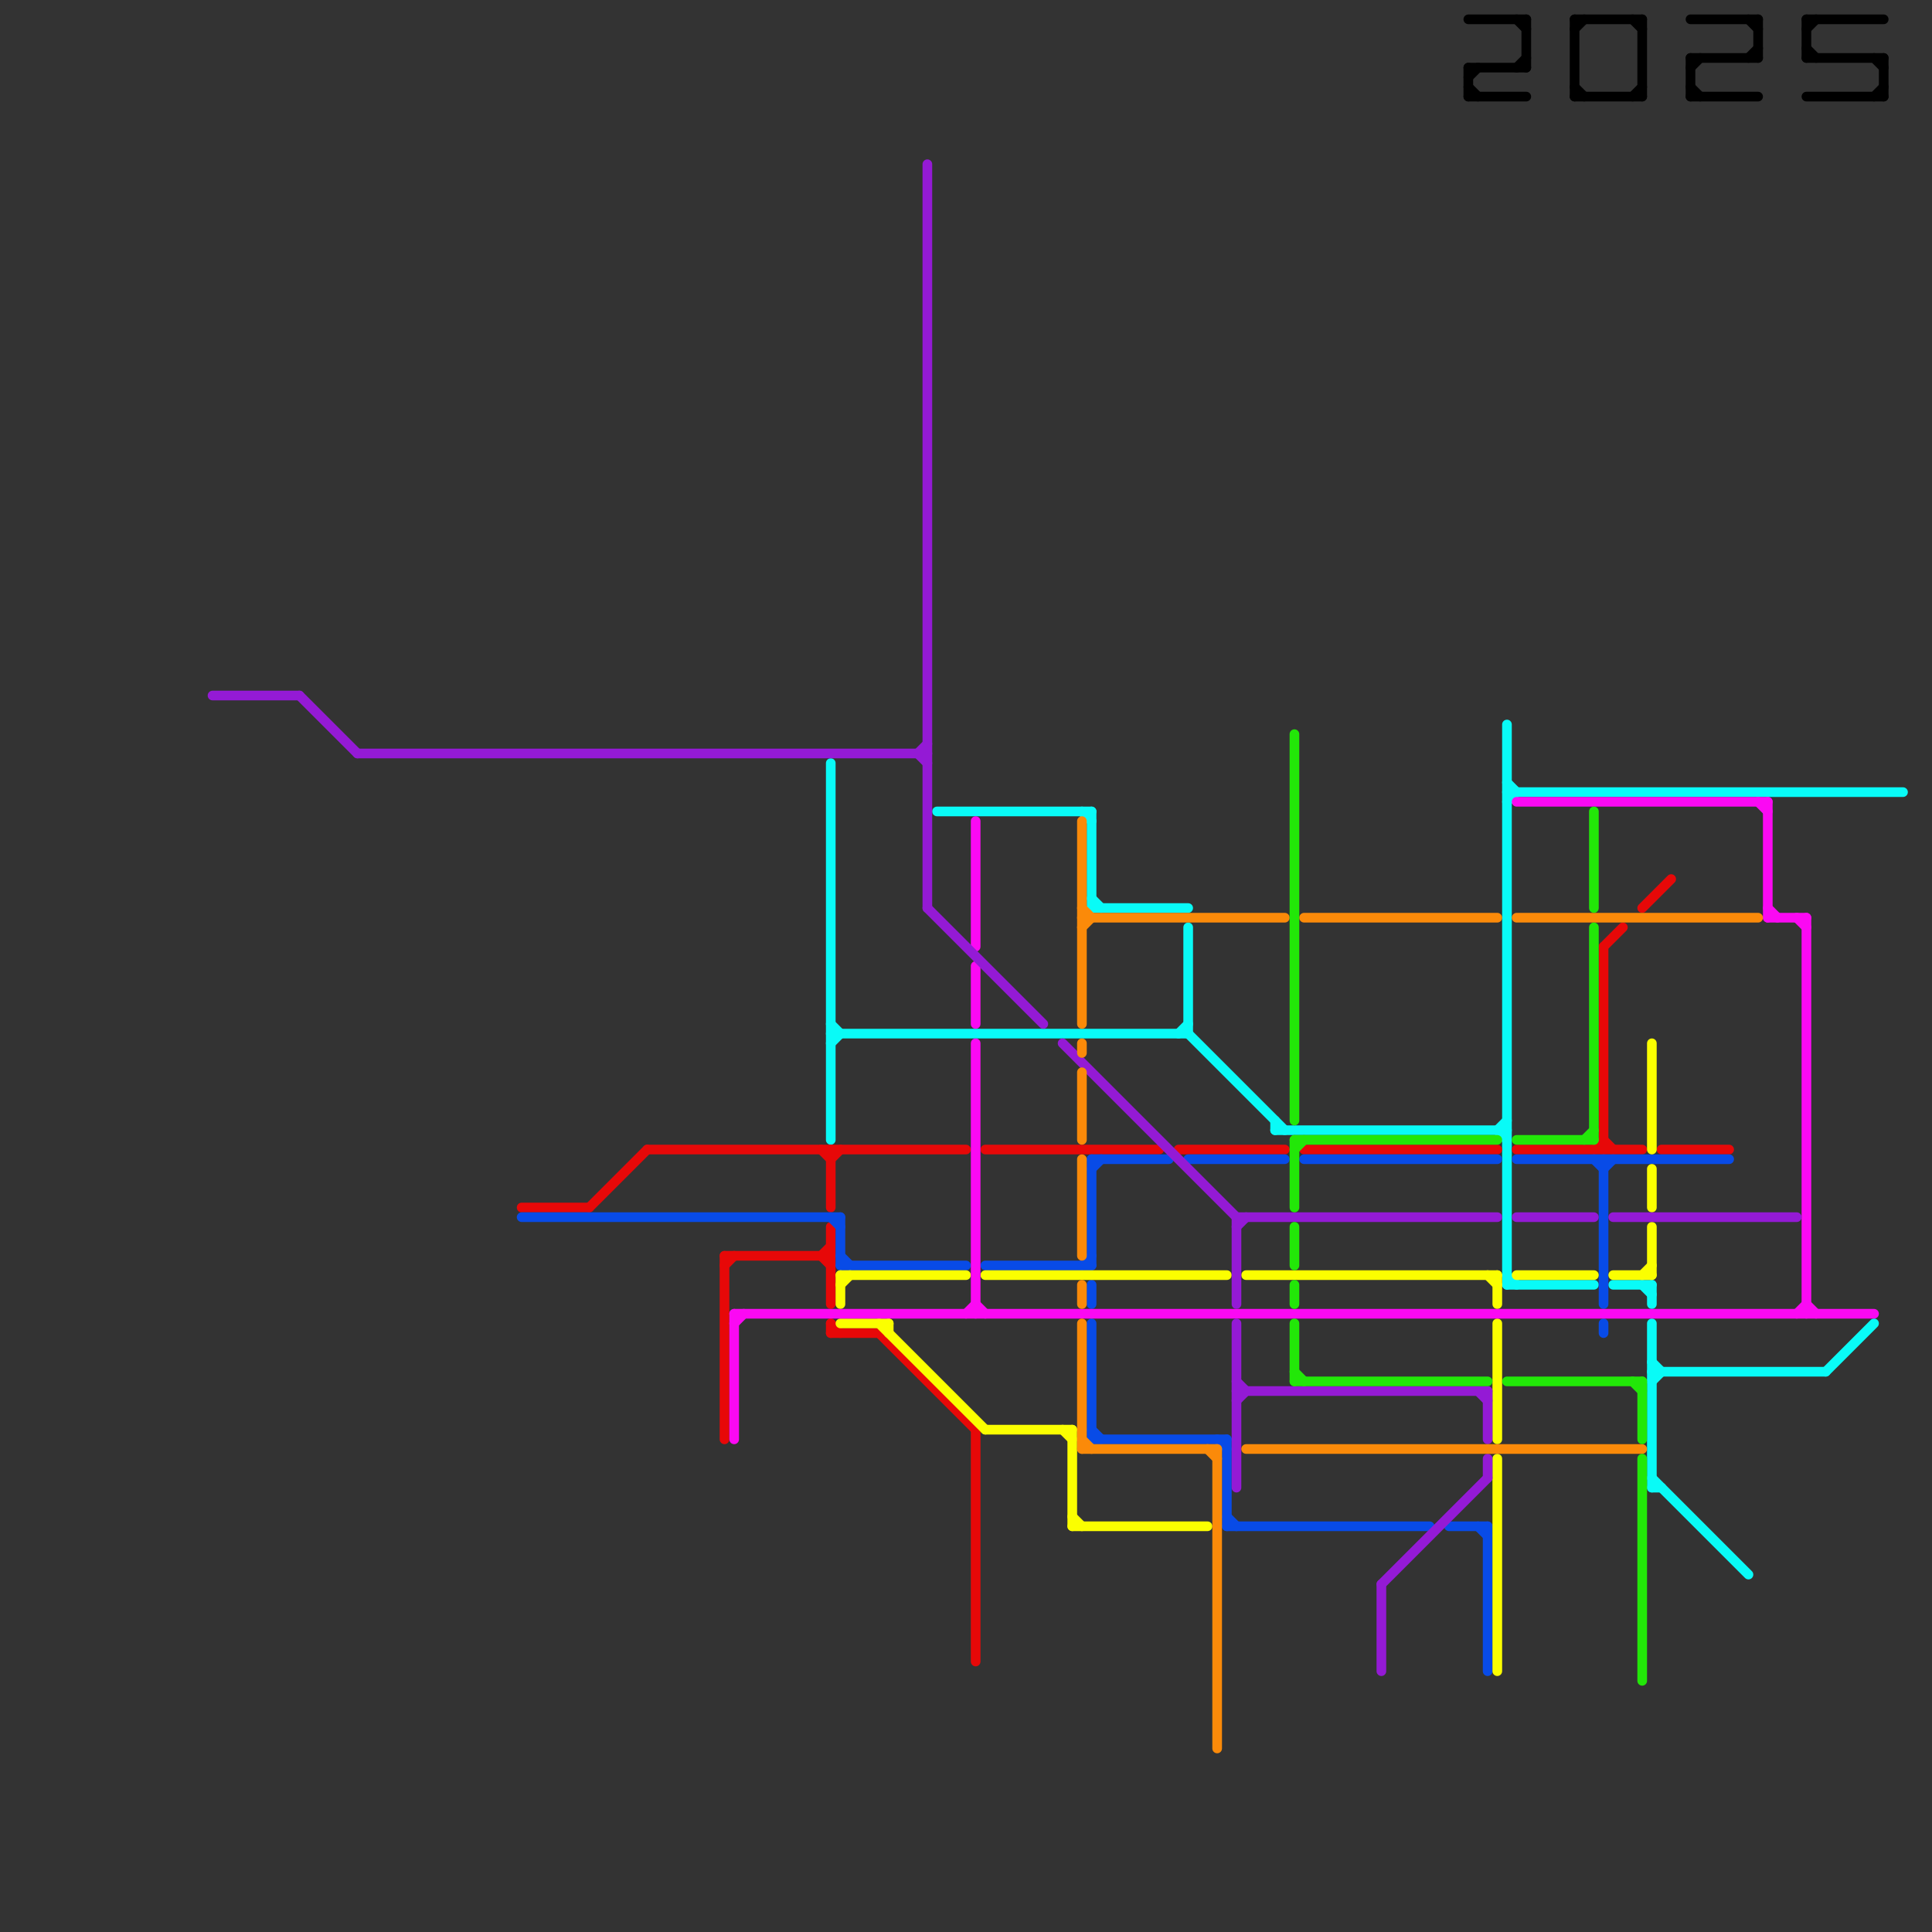 
<svg version="1.1" xmlns="http://www.w3.org/2000/svg" viewBox="0 0 200 200">
<rect x="0" y="0" width="200" height="200" fill="#333333" stroke="none"/>
<style>line { stroke-width: 1; fill: none; stroke-linecap: round; stroke-linejoin: round; } .c0 { stroke: #09fbf7 } .c1 { stroke: #e70808 } .c2 { stroke: #084be7 } .c3 { stroke: #fbff00 } .c4 { stroke: #fb09f3 } .c5 { stroke: #941ad5 } .c6 { stroke: #fb8a09 } .c7 { stroke: #22e708 } .c8 { stroke: #000000 }</style><line class="c0" x1="123" y1="96" x2="123" y2="107"/><line class="c0" x1="171" y1="143" x2="172" y2="142"/><line class="c0" x1="171" y1="137" x2="171" y2="154"/><line class="c0" x1="132" y1="116" x2="132" y2="117"/><line class="c0" x1="86" y1="108" x2="87" y2="107"/><line class="c0" x1="86" y1="106" x2="87" y2="107"/><line class="c0" x1="113" y1="93" x2="114" y2="94"/><line class="c0" x1="171" y1="154" x2="172" y2="154"/><line class="c0" x1="132" y1="117" x2="156" y2="117"/><line class="c0" x1="113" y1="94" x2="123" y2="94"/><line class="c0" x1="171" y1="142" x2="189" y2="142"/><line class="c0" x1="86" y1="79" x2="86" y2="118"/><line class="c0" x1="156" y1="133" x2="165" y2="133"/><line class="c0" x1="171" y1="141" x2="172" y2="142"/><line class="c0" x1="155" y1="117" x2="156" y2="116"/><line class="c0" x1="113" y1="84" x2="113" y2="94"/><line class="c0" x1="170" y1="133" x2="171" y2="134"/><line class="c0" x1="171" y1="153" x2="181" y2="163"/><line class="c0" x1="112" y1="84" x2="113" y2="85"/><line class="c0" x1="122" y1="107" x2="123" y2="106"/><line class="c0" x1="123" y1="107" x2="133" y2="117"/><line class="c0" x1="156" y1="81" x2="157" y2="82"/><line class="c0" x1="156" y1="82" x2="197" y2="82"/><line class="c0" x1="155" y1="117" x2="156" y2="118"/><line class="c0" x1="86" y1="107" x2="123" y2="107"/><line class="c0" x1="167" y1="133" x2="171" y2="133"/><line class="c0" x1="156" y1="83" x2="157" y2="82"/><line class="c0" x1="189" y1="142" x2="194" y2="137"/><line class="c0" x1="97" y1="84" x2="113" y2="84"/><line class="c0" x1="156" y1="75" x2="156" y2="133"/><line class="c0" x1="156" y1="132" x2="157" y2="133"/><line class="c0" x1="171" y1="133" x2="171" y2="135"/><line class="c1" x1="86" y1="119" x2="86" y2="125"/><line class="c1" x1="85" y1="130" x2="86" y2="129"/><line class="c1" x1="172" y1="119" x2="179" y2="119"/><line class="c1" x1="75" y1="130" x2="86" y2="130"/><line class="c1" x1="157" y1="119" x2="170" y2="119"/><line class="c1" x1="86" y1="120" x2="87" y2="119"/><line class="c1" x1="166" y1="98" x2="168" y2="96"/><line class="c1" x1="61" y1="125" x2="67" y2="119"/><line class="c1" x1="86" y1="137" x2="86" y2="138"/><line class="c1" x1="85" y1="130" x2="86" y2="131"/><line class="c1" x1="91" y1="138" x2="101" y2="148"/><line class="c1" x1="75" y1="131" x2="76" y2="130"/><line class="c1" x1="85" y1="119" x2="86" y2="120"/><line class="c1" x1="86" y1="127" x2="86" y2="135"/><line class="c1" x1="54" y1="125" x2="61" y2="125"/><line class="c1" x1="86" y1="138" x2="91" y2="138"/><line class="c1" x1="86" y1="137" x2="87" y2="138"/><line class="c1" x1="166" y1="118" x2="167" y2="119"/><line class="c1" x1="165" y1="119" x2="166" y2="118"/><line class="c1" x1="135" y1="119" x2="155" y2="119"/><line class="c1" x1="170" y1="94" x2="173" y2="91"/><line class="c1" x1="122" y1="119" x2="133" y2="119"/><line class="c1" x1="67" y1="119" x2="100" y2="119"/><line class="c1" x1="102" y1="119" x2="120" y2="119"/><line class="c1" x1="101" y1="148" x2="101" y2="172"/><line class="c1" x1="75" y1="130" x2="75" y2="149"/><line class="c1" x1="166" y1="98" x2="166" y2="119"/><line class="c2" x1="113" y1="137" x2="113" y2="149"/><line class="c2" x1="166" y1="121" x2="167" y2="120"/><line class="c2" x1="102" y1="131" x2="113" y2="131"/><line class="c2" x1="127" y1="157" x2="128" y2="158"/><line class="c2" x1="87" y1="126" x2="87" y2="131"/><line class="c2" x1="113" y1="121" x2="114" y2="120"/><line class="c2" x1="150" y1="158" x2="154" y2="158"/><line class="c2" x1="166" y1="137" x2="166" y2="138"/><line class="c2" x1="87" y1="131" x2="100" y2="131"/><line class="c2" x1="113" y1="120" x2="121" y2="120"/><line class="c2" x1="123" y1="120" x2="133" y2="120"/><line class="c2" x1="113" y1="120" x2="113" y2="131"/><line class="c2" x1="165" y1="120" x2="166" y2="121"/><line class="c2" x1="135" y1="120" x2="155" y2="120"/><line class="c2" x1="157" y1="120" x2="179" y2="120"/><line class="c2" x1="127" y1="158" x2="148" y2="158"/><line class="c2" x1="54" y1="126" x2="87" y2="126"/><line class="c2" x1="87" y1="130" x2="88" y2="131"/><line class="c2" x1="153" y1="158" x2="154" y2="159"/><line class="c2" x1="86" y1="126" x2="87" y2="127"/><line class="c2" x1="166" y1="120" x2="166" y2="135"/><line class="c2" x1="113" y1="149" x2="127" y2="149"/><line class="c2" x1="127" y1="149" x2="127" y2="158"/><line class="c2" x1="113" y1="133" x2="113" y2="135"/><line class="c2" x1="126" y1="149" x2="127" y2="150"/><line class="c2" x1="112" y1="131" x2="113" y2="130"/><line class="c2" x1="113" y1="148" x2="114" y2="149"/><line class="c2" x1="154" y1="158" x2="154" y2="173"/><line class="c3" x1="171" y1="127" x2="171" y2="132"/><line class="c3" x1="102" y1="148" x2="111" y2="148"/><line class="c3" x1="102" y1="132" x2="127" y2="132"/><line class="c3" x1="171" y1="121" x2="171" y2="125"/><line class="c3" x1="167" y1="132" x2="171" y2="132"/><line class="c3" x1="155" y1="137" x2="155" y2="149"/><line class="c3" x1="129" y1="132" x2="155" y2="132"/><line class="c3" x1="154" y1="132" x2="155" y2="133"/><line class="c3" x1="170" y1="132" x2="171" y2="131"/><line class="c3" x1="111" y1="158" x2="125" y2="158"/><line class="c3" x1="155" y1="132" x2="155" y2="135"/><line class="c3" x1="87" y1="137" x2="92" y2="137"/><line class="c3" x1="92" y1="137" x2="92" y2="138"/><line class="c3" x1="111" y1="157" x2="112" y2="158"/><line class="c3" x1="155" y1="151" x2="155" y2="173"/><line class="c3" x1="111" y1="148" x2="111" y2="158"/><line class="c3" x1="110" y1="148" x2="111" y2="149"/><line class="c3" x1="91" y1="137" x2="102" y2="148"/><line class="c3" x1="87" y1="132" x2="87" y2="135"/><line class="c3" x1="87" y1="132" x2="100" y2="132"/><line class="c3" x1="157" y1="132" x2="165" y2="132"/><line class="c3" x1="171" y1="108" x2="171" y2="119"/><line class="c3" x1="87" y1="133" x2="88" y2="132"/><line class="c4" x1="183" y1="95" x2="187" y2="95"/><line class="c4" x1="76" y1="136" x2="194" y2="136"/><line class="c4" x1="186" y1="95" x2="187" y2="96"/><line class="c4" x1="186" y1="136" x2="187" y2="135"/><line class="c4" x1="100" y1="136" x2="101" y2="135"/><line class="c4" x1="76" y1="136" x2="76" y2="149"/><line class="c4" x1="76" y1="137" x2="77" y2="136"/><line class="c4" x1="101" y1="135" x2="102" y2="136"/><line class="c4" x1="101" y1="85" x2="101" y2="98"/><line class="c4" x1="187" y1="95" x2="187" y2="136"/><line class="c4" x1="187" y1="135" x2="188" y2="136"/><line class="c4" x1="101" y1="100" x2="101" y2="106"/><line class="c4" x1="182" y1="83" x2="183" y2="84"/><line class="c4" x1="101" y1="108" x2="101" y2="136"/><line class="c4" x1="183" y1="94" x2="184" y2="95"/><line class="c4" x1="157" y1="83" x2="183" y2="83"/><line class="c4" x1="183" y1="83" x2="183" y2="95"/><line class="c5" x1="22" y1="72" x2="31" y2="72"/><line class="c5" x1="128" y1="144" x2="154" y2="144"/><line class="c5" x1="96" y1="17" x2="96" y2="94"/><line class="c5" x1="128" y1="126" x2="155" y2="126"/><line class="c5" x1="143" y1="164" x2="154" y2="153"/><line class="c5" x1="128" y1="145" x2="129" y2="144"/><line class="c5" x1="95" y1="78" x2="96" y2="79"/><line class="c5" x1="128" y1="137" x2="128" y2="154"/><line class="c5" x1="154" y1="151" x2="154" y2="153"/><line class="c5" x1="96" y1="94" x2="108" y2="106"/><line class="c5" x1="153" y1="144" x2="154" y2="145"/><line class="c5" x1="31" y1="72" x2="37" y2="78"/><line class="c5" x1="143" y1="164" x2="143" y2="173"/><line class="c5" x1="128" y1="126" x2="128" y2="135"/><line class="c5" x1="167" y1="126" x2="186" y2="126"/><line class="c5" x1="154" y1="144" x2="154" y2="149"/><line class="c5" x1="128" y1="127" x2="129" y2="126"/><line class="c5" x1="110" y1="108" x2="128" y2="126"/><line class="c5" x1="128" y1="143" x2="129" y2="144"/><line class="c5" x1="37" y1="78" x2="96" y2="78"/><line class="c5" x1="157" y1="126" x2="165" y2="126"/><line class="c5" x1="95" y1="78" x2="96" y2="77"/><line class="c6" x1="135" y1="95" x2="155" y2="95"/><line class="c6" x1="112" y1="120" x2="112" y2="130"/><line class="c6" x1="112" y1="133" x2="112" y2="135"/><line class="c6" x1="112" y1="150" x2="126" y2="150"/><line class="c6" x1="112" y1="85" x2="112" y2="106"/><line class="c6" x1="126" y1="150" x2="126" y2="181"/><line class="c6" x1="112" y1="96" x2="113" y2="95"/><line class="c6" x1="129" y1="150" x2="170" y2="150"/><line class="c6" x1="112" y1="149" x2="113" y2="150"/><line class="c6" x1="112" y1="111" x2="112" y2="118"/><line class="c6" x1="112" y1="94" x2="113" y2="95"/><line class="c6" x1="125" y1="150" x2="126" y2="151"/><line class="c6" x1="112" y1="95" x2="133" y2="95"/><line class="c6" x1="112" y1="137" x2="112" y2="150"/><line class="c6" x1="112" y1="108" x2="112" y2="109"/><line class="c6" x1="157" y1="95" x2="182" y2="95"/><line class="c7" x1="169" y1="143" x2="170" y2="144"/><line class="c7" x1="134" y1="118" x2="155" y2="118"/><line class="c7" x1="134" y1="143" x2="154" y2="143"/><line class="c7" x1="156" y1="143" x2="170" y2="143"/><line class="c7" x1="134" y1="118" x2="134" y2="125"/><line class="c7" x1="134" y1="133" x2="134" y2="135"/><line class="c7" x1="170" y1="143" x2="170" y2="149"/><line class="c7" x1="134" y1="127" x2="134" y2="131"/><line class="c7" x1="134" y1="119" x2="135" y2="118"/><line class="c7" x1="134" y1="76" x2="134" y2="116"/><line class="c7" x1="134" y1="137" x2="134" y2="143"/><line class="c7" x1="164" y1="118" x2="165" y2="117"/><line class="c7" x1="157" y1="118" x2="165" y2="118"/><line class="c7" x1="134" y1="142" x2="135" y2="143"/><line class="c7" x1="170" y1="151" x2="170" y2="174"/><line class="c7" x1="165" y1="84" x2="165" y2="94"/><line class="c7" x1="165" y1="96" x2="165" y2="118"/><line class="c8" x1="163" y1="10" x2="170" y2="10"/><line class="c8" x1="163" y1="2" x2="170" y2="2"/><line class="c8" x1="152" y1="7" x2="158" y2="7"/><line class="c8" x1="181" y1="2" x2="182" y2="3"/><line class="c8" x1="194" y1="10" x2="195" y2="9"/><line class="c8" x1="170" y1="2" x2="170" y2="10"/><line class="c8" x1="169" y1="10" x2="170" y2="9"/><line class="c8" x1="152" y1="9" x2="153" y2="10"/><line class="c8" x1="187" y1="10" x2="195" y2="10"/><line class="c8" x1="175" y1="6" x2="182" y2="6"/><line class="c8" x1="187" y1="5" x2="188" y2="6"/><line class="c8" x1="187" y1="2" x2="195" y2="2"/><line class="c8" x1="158" y1="2" x2="158" y2="7"/><line class="c8" x1="152" y1="8" x2="153" y2="7"/><line class="c8" x1="187" y1="3" x2="188" y2="2"/><line class="c8" x1="182" y1="2" x2="182" y2="6"/><line class="c8" x1="157" y1="7" x2="158" y2="6"/><line class="c8" x1="169" y1="2" x2="170" y2="3"/><line class="c8" x1="175" y1="7" x2="176" y2="6"/><line class="c8" x1="175" y1="10" x2="182" y2="10"/><line class="c8" x1="163" y1="2" x2="163" y2="10"/><line class="c8" x1="152" y1="10" x2="158" y2="10"/><line class="c8" x1="175" y1="2" x2="182" y2="2"/><line class="c8" x1="187" y1="2" x2="187" y2="6"/><line class="c8" x1="181" y1="6" x2="182" y2="5"/><line class="c8" x1="187" y1="6" x2="195" y2="6"/><line class="c8" x1="152" y1="7" x2="152" y2="10"/><line class="c8" x1="195" y1="6" x2="195" y2="10"/><line class="c8" x1="163" y1="3" x2="164" y2="2"/><line class="c8" x1="152" y1="2" x2="158" y2="2"/><line class="c8" x1="163" y1="9" x2="164" y2="10"/><line class="c8" x1="194" y1="6" x2="195" y2="7"/><line class="c8" x1="157" y1="2" x2="158" y2="3"/><line class="c8" x1="175" y1="9" x2="176" y2="10"/><line class="c8" x1="175" y1="6" x2="175" y2="10"/>


</svg>

